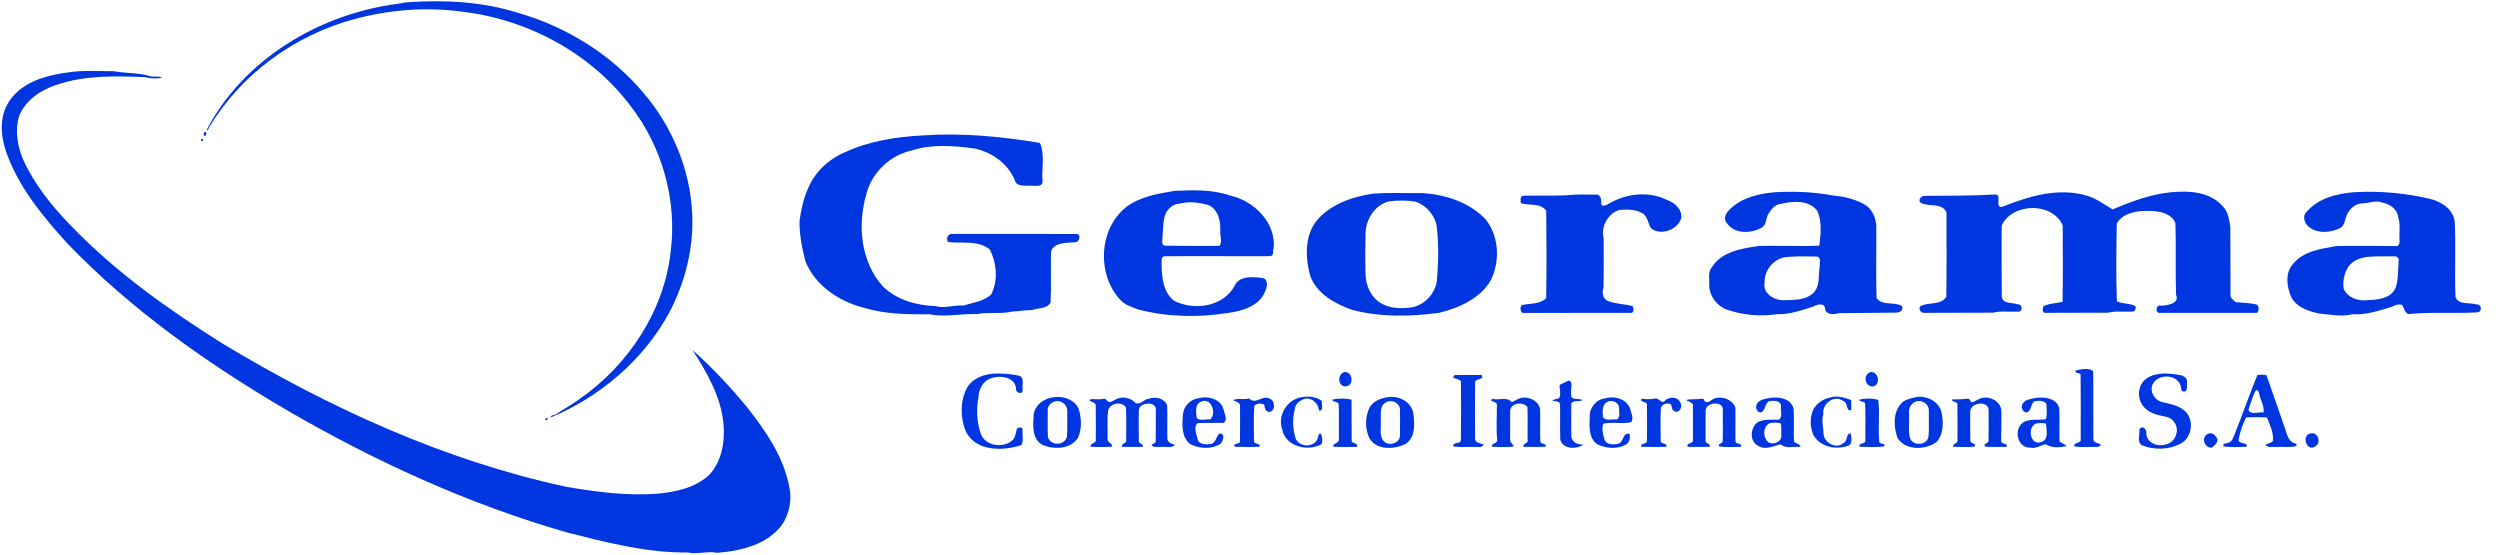 <?xml version="1.0" encoding="UTF-8" ?>
<!DOCTYPE svg PUBLIC "-//W3C//DTD SVG 1.1//EN" "http://www.w3.org/Graphics/SVG/1.1/DTD/svg11.dtd">
<svg width="2130pt" height="473pt" viewBox="0 0 2130 473" version="1.1" xmlns="http://www.w3.org/2000/svg">
<g id="#0036e0ff">
<path fill="#0036e0" opacity="1.00" d=" M 345.81 2.02 C 377.99 -0.29 410.91 1.18 441.86 11.11 C 482.96 22.94 520.99 46.60 548.52 79.47 C 572.80 108.02 588.04 144.49 589.76 182.01 C 591.21 211.21 583.74 240.55 570.18 266.39 C 548.24 306.69 511.34 338.04 469.20 355.71 C 469.32 353.58 471.42 353.76 473.01 353.39 C 479.64 348.86 486.76 345.06 493.26 340.31 C 534.85 311.68 565.63 265.51 571.35 215.00 C 577.13 171.00 564.34 125.09 537.02 89.97 C 502.62 44.53 448.24 15.90 392.06 9.75 C 361.99 5.79 331.14 8.41 301.97 16.28 C 251.16 29.92 205.39 63.08 178.27 108.37 C 177.64 109.33 177.68 111.33 176.01 110.78 C 207.07 51.20 270.60 12.88 336.05 3.64 C 339.30 3.10 342.59 2.74 345.81 2.02 Z" />
<path fill="#0036e0" opacity="1.00" d=" M 62.14 61.13 C 73.66 59.87 85.39 60.70 96.99 60.66 C 107.27 62.67 117.98 61.72 128.03 64.97 C 131.33 65.88 135.02 64.43 138.15 66.09 C 133.56 67.22 128.47 67.09 123.92 65.72 C 98.44 64.72 72.45 63.91 47.96 72.38 C 34.58 76.66 21.53 85.53 16.23 99.03 C 12.59 111.25 14.92 124.53 19.75 136.06 C 29.43 157.34 44.35 175.79 60.55 192.44 C 98.39 231.75 143.19 263.51 189.20 292.48 C 280.03 347.28 378.20 392.20 482.06 414.67 C 507.72 419.14 533.85 422.58 560.02 420.64 C 575.79 419.17 592.50 415.65 604.44 404.45 C 615.04 392.66 617.78 376.34 616.42 361.01 C 614.26 337.97 602.31 317.26 589.94 298.11 C 606.86 313.28 622.54 329.88 636.90 347.48 C 653.10 368.02 668.55 390.76 672.90 417.07 C 674.62 426.74 672.22 436.94 667.41 445.41 C 655.19 463.90 631.69 469.32 611.03 471.02 C 602.64 469.21 594.26 472.59 585.97 470.71 C 550.92 471.13 516.73 462.15 483.04 453.63 C 399.26 429.61 319.18 392.94 243.78 349.12 C 176.22 309.42 111.42 263.69 56.98 207.02 C 37.75 185.65 18.78 163.06 7.82 136.14 C 1.03 120.44 -2.13 101.01 8.00 85.99 C 19.88 68.38 42.43 63.49 62.14 61.13 Z" />
<path fill="#0036e0" opacity="1.00" d=" M 175.01 112.23 C 176.51 112.73 175.81 116.43 173.94 115.63 C 172.89 114.62 173.80 112.67 175.01 112.23 Z" />
<path fill="#0036e0" opacity="1.00" d=" M 785.27 115.41 C 818.99 113.02 852.92 116.20 886.05 121.78 C 890.38 131.70 887.39 143.37 888.21 154.00 C 888.80 159.93 881.66 158.00 878.01 158.25 C 873.50 157.88 866.45 159.52 864.75 153.88 C 858.83 139.18 844.70 129.23 829.41 126.42 C 812.17 124.15 793.83 122.64 776.98 128.16 C 758.69 132.05 742.90 146.78 738.25 164.97 C 730.33 191.50 733.23 223.32 752.59 244.43 C 764.35 255.53 781.07 260.33 796.91 260.78 C 804.91 263.02 812.93 259.70 821.06 260.31 C 829.06 257.73 838.30 256.84 844.60 250.67 C 850.53 238.84 849.18 224.08 843.30 212.51 C 833.42 204.58 819.69 207.50 807.95 206.26 C 805.56 203.90 807.58 199.04 810.93 199.32 C 846.32 199.34 881.71 199.26 917.10 199.36 C 921.35 199.03 919.92 206.74 915.95 206.38 C 908.98 207.14 898.54 206.04 895.52 214.09 C 895.07 228.68 895.83 243.32 895.08 257.90 C 891.70 263.37 884.35 262.24 879.01 264.24 C 873.26 264.06 867.70 265.30 862.00 265.52 C 852.53 267.80 842.57 265.58 833.03 267.56 C 819.32 267.00 805.61 270.54 792.00 267.74 C 773.49 267.90 754.77 267.78 736.95 262.48 C 715.57 257.21 694.79 243.79 686.26 222.74 C 683.39 211.44 680.93 199.78 681.22 187.99 C 682.59 178.65 684.47 169.27 688.40 160.64 C 694.16 146.56 706.11 135.50 720.04 129.65 C 740.42 120.19 763.01 116.68 785.27 115.41 Z" />
<path fill="#0036e0" opacity="1.00" d=" M 171.53 118.41 C 176.07 117.48 170.25 123.12 171.53 118.41 Z" />
<path fill="#0036e0" opacity="1.00" d=" M 1000.60 162.64 C 1016.41 161.89 1032.82 161.36 1047.92 166.55 C 1068.33 171.10 1086.94 189.28 1085.25 211.16 C 1084.12 213.60 1085.82 217.77 1082.17 218.25 C 1052.12 218.42 1022.06 218.03 992.02 218.33 C 988.60 218.99 989.96 223.48 989.70 226.00 C 989.85 236.74 991.18 249.48 1000.56 256.38 C 1017.44 264.89 1042.12 261.42 1051.76 243.70 C 1055.69 234.92 1067.18 235.71 1075.12 236.80 C 1080.84 237.37 1079.82 244.35 1077.97 248.07 C 1073.15 260.92 1058.18 265.01 1045.99 266.69 C 1020.65 270.70 994.30 270.09 969.51 263.63 C 964.24 261.51 958.42 259.86 954.51 255.49 C 934.36 233.87 936.04 195.14 959.45 176.45 C 971.28 167.48 986.38 165.03 1000.60 162.64 M 1009.49 172.67 C 1005.21 173.69 1000.13 173.40 996.96 176.97 C 989.92 182.88 991.56 192.84 990.45 200.99 C 990.90 203.82 988.49 208.88 992.85 209.34 C 1008.24 209.39 1023.65 209.74 1039.03 209.44 C 1041.73 205.76 1039.26 201.14 1039.68 197.01 C 1040.10 188.61 1037.99 178.27 1029.39 174.63 C 1022.94 172.88 1016.17 171.83 1009.49 172.67 Z" />
<path fill="#0036e0" opacity="1.00" d=" M 1512.54 163.75 C 1529.08 162.90 1545.72 163.50 1561.97 166.61 C 1570.99 167.40 1580.16 169.56 1588.16 173.95 C 1595.87 178.18 1599.18 187.61 1598.61 196.00 C 1598.77 215.30 1598.23 234.65 1598.83 253.93 C 1603.95 260.94 1614.07 256.65 1620.67 260.90 C 1621.66 264.42 1619.01 266.15 1615.90 266.36 C 1599.60 266.67 1583.29 266.55 1566.99 266.79 C 1562.80 267.92 1555.99 268.71 1554.90 263.07 C 1554.81 257.68 1548.19 259.26 1545.10 261.15 C 1534.93 264.31 1524.85 268.06 1513.99 267.68 C 1500.33 269.69 1486.04 268.64 1472.92 264.34 C 1463.30 261.58 1455.89 252.10 1456.26 241.99 C 1456.54 237.13 1454.92 231.54 1458.61 227.60 C 1466.92 214.28 1483.74 211.81 1497.97 209.62 C 1515.33 209.03 1532.77 210.07 1550.08 209.32 C 1551.21 199.67 1552.53 188.75 1548.30 179.51 C 1540.14 169.43 1526.07 171.59 1515.01 174.19 C 1510.67 175.78 1508.02 179.85 1505.86 183.71 C 1504.69 187.07 1504.61 191.25 1501.55 193.59 C 1492.19 199.31 1477.05 199.75 1470.73 189.29 C 1467.96 185.34 1471.14 180.83 1474.07 178.07 C 1484.31 168.13 1498.87 164.93 1512.54 163.75 M 1524.61 218.84 C 1512.74 218.59 1502.86 229.27 1503.48 241.00 C 1501.69 249.78 1511.28 255.72 1518.98 255.81 C 1527.93 255.45 1538.45 256.17 1545.31 249.27 C 1550.91 243.13 1549.13 234.42 1550.38 226.91 C 1550.21 224.12 1551.74 220.22 1548.59 218.62 C 1540.61 218.43 1532.57 218.20 1524.61 218.84 Z" />
<path fill="#0036e0" opacity="1.00" d=" M 1849.62 163.78 C 1864.86 162.32 1882.61 163.22 1893.50 175.47 C 1898.48 179.91 1899.03 186.87 1900.24 193.01 C 1900.38 212.35 1900.33 231.69 1900.40 251.04 C 1899.98 254.01 1903.02 255.64 1904.86 257.45 C 1910.98 258.05 1917.24 257.94 1923.21 259.67 C 1924.93 261.68 1924.59 264.42 1923.24 266.54 C 1895.47 266.63 1867.69 266.58 1839.91 266.56 C 1835.92 266.67 1836.94 259.20 1840.97 260.45 C 1846.28 260.32 1857.31 258.80 1853.99 251.05 C 1853.31 230.74 1854.10 210.35 1853.47 190.03 C 1849.91 181.52 1839.22 179.63 1831.00 179.74 C 1821.20 179.36 1808.92 181.16 1803.50 190.29 C 1803.10 212.36 1802.78 234.55 1803.58 256.60 C 1807.88 259.17 1814.74 258.15 1819.50 260.94 C 1819.77 262.78 1819.46 264.63 1817.61 265.42 C 1810.41 265.93 1803.07 264.70 1796.03 266.42 C 1778.32 266.48 1760.61 266.54 1742.91 266.55 C 1739.76 267.00 1740.17 262.99 1740.86 261.00 C 1745.93 258.43 1751.83 258.41 1757.32 257.20 C 1757.68 235.51 1757.55 213.77 1757.42 192.08 C 1748.76 171.95 1714.50 172.58 1705.48 192.09 C 1705.23 212.36 1705.43 232.66 1705.51 252.93 C 1706.49 259.27 1714.44 257.54 1718.97 259.24 C 1722.50 258.98 1723.78 263.73 1720.75 265.45 C 1713.18 265.96 1705.46 264.64 1698.04 266.40 C 1678.33 266.51 1658.62 266.52 1638.91 266.56 C 1636.36 266.70 1633.92 262.32 1636.48 260.73 C 1643.39 257.17 1653.44 260.30 1658.26 252.95 C 1658.63 228.92 1658.40 204.84 1658.38 180.80 C 1654.43 172.68 1643.78 176.21 1637.00 173.07 C 1633.30 171.11 1636.79 166.47 1639.98 166.86 C 1659.67 166.65 1679.40 166.95 1699.02 165.73 C 1706.80 164.45 1698.64 177.81 1706.09 176.15 C 1729.09 166.94 1754.59 159.38 1778.99 167.02 C 1786.69 169.46 1793.09 174.47 1799.97 178.43 C 1815.88 171.65 1832.35 165.56 1849.62 163.78 Z" />
<path fill="#0036e0" opacity="1.00" d=" M 2005.62 163.78 C 2027.28 162.48 2048.99 164.47 2070.08 169.33 C 2080.06 171.72 2090.61 178.43 2091.46 189.66 C 2092.49 210.74 2091.19 232.00 2092.09 253.09 C 2094.82 260.16 2104.20 257.46 2110.07 259.42 C 2114.83 259.06 2115.00 266.36 2110.12 266.16 C 2090.77 267.29 2071.16 265.66 2051.88 267.60 C 2048.40 266.22 2048.46 261.99 2046.16 259.58 C 2043.33 259.08 2040.67 259.86 2038.23 261.21 C 2027.14 264.75 2015.83 268.42 2003.99 267.74 C 1995.01 270.05 1985.84 268.00 1976.85 267.26 C 1967.62 265.48 1957.41 262.31 1952.39 253.67 C 1948.36 244.65 1946.54 232.78 1953.71 224.81 C 1962.74 213.84 1977.79 211.81 1990.97 209.63 C 2007.64 209.26 2024.33 209.61 2041.00 209.64 C 2043.68 210.29 2044.71 207.11 2044.36 204.99 C 2043.99 198.34 2045.31 191.48 2043.29 185.02 C 2042.67 178.33 2036.24 173.94 2030.13 172.73 C 2024.51 170.29 2018.69 173.07 2012.98 173.26 C 2006.28 173.29 2000.83 178.76 1998.78 184.79 C 1997.93 188.17 1997.28 192.04 1994.18 194.14 C 1985.54 198.46 1974.01 199.45 1966.36 192.65 C 1963.14 189.57 1961.52 183.50 1965.41 180.34 C 1975.34 168.69 1991.10 164.96 2005.62 163.78 M 2019.45 218.66 C 2012.56 219.10 2005.26 221.17 2001.00 227.00 C 1997.22 232.46 1995.95 239.47 1996.78 246.01 C 2000.05 253.66 2009.22 256.78 2017.01 255.71 C 2025.84 255.47 2037.25 254.40 2041.12 245.00 C 2043.57 237.62 2043.01 229.63 2043.69 221.96 C 2044.04 219.93 2041.99 218.11 2040.04 218.41 C 2033.17 218.43 2026.30 218.29 2019.45 218.66 Z" />
<path fill="#0036e0" opacity="1.00" d=" M 1170.68 164.89 C 1184.41 164.03 1198.23 164.66 1212.00 164.51 C 1231.26 165.70 1251.02 172.14 1264.98 186.00 C 1277.21 200.24 1278.30 221.97 1270.33 238.54 C 1261.10 254.44 1243.16 262.39 1226.05 266.52 C 1201.53 269.81 1176.04 270.34 1152.00 264.01 C 1137.45 258.81 1121.68 250.25 1116.24 234.85 C 1112.21 220.04 1111.48 202.74 1120.58 189.55 C 1132.41 174.16 1152.12 167.49 1170.68 164.89 M 1183.40 171.57 C 1171.70 174.46 1164.01 186.31 1163.47 197.96 C 1163.17 209.65 1163.12 221.34 1163.43 233.03 C 1163.49 240.81 1166.18 248.71 1171.56 254.42 C 1179.88 262.88 1192.76 263.53 1203.74 261.74 C 1214.41 259.21 1222.72 249.94 1224.24 239.13 C 1225.53 223.44 1225.94 207.59 1223.98 191.94 C 1222.04 182.77 1214.99 174.93 1206.16 171.84 C 1198.62 170.54 1190.98 170.65 1183.40 171.57 Z" />
<path fill="#0036e0" opacity="1.00" d=" M 1336.20 166.31 C 1344.46 165.27 1352.86 165.92 1361.18 165.80 C 1364.80 167.34 1364.09 171.55 1364.38 174.73 C 1366.20 175.69 1368.29 175.09 1369.91 173.97 C 1384.87 165.07 1404.01 162.36 1419.99 170.25 C 1426.67 172.46 1433.52 178.37 1432.36 186.06 C 1429.28 195.87 1414.77 201.14 1406.64 194.46 C 1404.05 190.50 1404.04 184.92 1399.88 182.04 C 1393.98 178.18 1386.67 178.40 1379.92 178.85 C 1369.97 181.60 1363.73 193.24 1366.31 202.98 C 1366.32 216.99 1366.45 231.01 1366.24 245.02 C 1364.53 249.18 1365.65 255.02 1370.33 256.60 C 1376.97 259.15 1384.34 258.91 1391.11 260.91 C 1391.96 262.96 1392.43 267.19 1389.05 266.58 C 1359.02 266.60 1328.99 266.56 1298.96 266.60 C 1295.30 267.50 1294.34 261.46 1296.88 259.81 C 1303.61 258.51 1311.89 259.28 1317.35 254.10 C 1317.74 229.25 1317.66 204.34 1317.39 179.49 C 1312.20 172.48 1302.83 175.47 1295.71 173.06 C 1295.67 170.76 1294.68 167.40 1297.75 166.76 C 1310.56 166.42 1323.42 167.01 1336.20 166.31 Z" />
<path fill="#0036e0" opacity="1.00" d=" M 1768.45 315.69 C 1772.93 314.74 1780.10 312.89 1783.42 316.42 C 1783.65 335.63 1783.37 354.86 1783.55 374.08 C 1783.26 377.48 1787.98 377.29 1790.05 378.95 C 1788.92 380.04 1787.69 381.14 1786.03 380.80 C 1779.89 380.58 1773.68 381.27 1767.61 380.42 C 1765.47 376.53 1773.81 378.24 1772.75 374.05 C 1772.77 356.04 1772.91 338.01 1772.68 320.00 C 1773.24 316.81 1766.91 318.78 1768.45 315.69 Z" />
<path fill="#0036e0" opacity="1.00" d=" M 1145.05 317.05 C 1151.87 315.61 1154.48 327.82 1147.01 329.17 C 1139.88 329.85 1138.99 319.47 1145.05 317.05 Z" />
<path fill="#0036e0" opacity="1.00" d=" M 1593.15 317.18 C 1599.78 315.36 1603.13 327.01 1596.16 329.23 C 1589.37 330.19 1586.74 319.87 1593.15 317.18 Z" />
<path fill="#0036e0" opacity="1.00" d=" M 844.41 318.53 C 852.31 317.77 860.33 318.48 868.04 320.02 C 873.23 321.56 870.69 328.06 871.24 332.02 C 871.93 336.71 864.85 334.94 865.70 330.98 C 864.66 320.85 851.74 319.53 844.05 322.32 C 837.69 324.56 833.92 331.48 833.75 337.98 C 831.77 348.09 832.14 358.91 835.37 368.69 C 838.54 379.88 854.13 382.29 862.34 375.36 C 865.54 372.67 865.20 368.12 866.79 364.60 C 868.17 364.40 871.47 363.59 871.25 365.82 C 870.75 370.23 872.42 375.22 870.20 379.23 C 854.51 384.44 831.83 384.76 823.05 367.98 C 818.22 356.54 817.87 342.67 823.39 331.35 C 827.27 323.43 836.10 319.62 844.41 318.53 Z" />
<path fill="#0036e0" opacity="1.00" d=" M 1840.38 318.51 C 1846.44 317.70 1852.49 318.75 1858.45 319.73 C 1861.12 320.65 1864.00 322.75 1863.27 326.01 C 1863.05 328.53 1864.27 334.14 1860.28 333.61 C 1857.68 333.37 1858.75 329.87 1857.74 328.24 C 1854.25 318.58 1838.70 318.40 1834.13 327.25 C 1831.23 333.48 1835.46 340.79 1841.92 342.50 C 1849.64 344.40 1858.43 345.62 1863.57 352.48 C 1869.21 360.45 1866.91 373.35 1857.91 377.97 C 1847.79 383.31 1835.26 383.62 1824.72 379.28 C 1820.52 376.30 1823.28 370.04 1822.73 365.68 C 1825.80 361.71 1829.54 366.31 1828.64 370.05 C 1830.61 382.81 1851.62 382.04 1854.06 370.05 C 1856.41 363.94 1852.23 356.56 1845.91 355.17 C 1839.66 353.76 1832.73 352.79 1827.96 348.07 C 1821.47 342.52 1820.42 331.64 1826.07 325.11 C 1829.52 320.81 1835.09 319.10 1840.38 318.51 Z" />
<path fill="#0036e0" opacity="1.00" d=" M 1239.34 319.56 C 1247.10 319.40 1254.87 319.44 1262.64 319.54 C 1264.24 324.26 1257.23 321.89 1256.78 325.83 C 1256.63 341.91 1256.67 358.01 1256.76 374.10 C 1257.12 377.63 1261.63 377.57 1264.13 378.86 C 1263.09 380.15 1261.76 381.19 1260.03 380.81 C 1252.89 380.56 1245.68 381.25 1238.59 380.45 C 1236.43 376.36 1244.47 378.72 1244.69 374.99 C 1244.92 358.63 1244.82 342.26 1244.74 325.90 C 1245.23 321.73 1234.92 323.64 1239.34 319.56 Z" />
<path fill="#0036e0" opacity="1.00" d=" M 1923.33 319.42 C 1925.88 319.24 1928.56 319.01 1931.07 319.75 C 1936.40 334.82 1941.54 349.98 1946.84 365.05 C 1948.48 369.83 1949.54 376.26 1955.28 377.78 C 1957.14 377.91 1957.24 380.22 1955.29 380.32 C 1950.28 381.34 1945.07 380.50 1940.00 380.78 C 1936.62 380.51 1932.58 381.80 1930.01 378.93 C 1932.11 377.79 1934.94 377.57 1936.58 375.73 C 1937.18 368.67 1933.99 361.86 1931.32 355.62 C 1925.45 355.40 1919.58 355.40 1913.73 355.59 C 1910.78 361.35 1908.56 367.65 1907.44 374.02 C 1906.22 379.00 1916.44 376.41 1913.97 380.67 C 1907.56 380.71 1901.01 381.32 1894.69 380.35 C 1892.79 377.75 1896.62 378.04 1898.27 377.28 C 1901.97 376.56 1902.94 372.22 1904.21 369.20 C 1910.81 352.69 1916.59 335.86 1923.33 319.42 M 1921.43 333.46 C 1918.93 338.31 1917.57 343.94 1915.67 349.15 C 1917.46 353.95 1924.44 350.73 1928.50 351.41 C 1929.49 345.96 1925.90 341.10 1924.91 335.90 C 1924.64 334.04 1923.26 330.58 1921.43 333.46 Z" />
<path fill="#0036e0" opacity="1.00" d=" M 1336.35 324.36 C 1341.13 324.66 1337.66 332.53 1338.70 336.01 C 1337.91 341.88 1345.19 338.54 1348.18 341.02 C 1345.29 342.67 1340.69 340.64 1338.75 343.77 C 1338.69 353.22 1338.65 362.69 1338.77 372.14 C 1339.63 377.38 1344.61 378.79 1349.19 378.85 C 1343.13 382.92 1331.78 382.96 1329.38 374.67 C 1328.95 364.44 1329.45 354.18 1329.15 343.94 C 1328.10 341.35 1324.53 342.23 1322.46 341.00 C 1324.33 340.23 1326.37 339.91 1328.32 339.31 C 1330.31 335.81 1328.61 331.72 1328.80 327.96 C 1331.26 326.65 1333.77 325.43 1336.35 324.36 Z" />
<path fill="#0036e0" opacity="1.00" d=" M 898.29 338.37 C 906.08 337.17 915.38 340.55 918.89 348.08 C 921.61 356.24 921.90 365.39 918.31 373.33 C 911.65 383.01 897.11 383.29 887.36 378.59 C 878.94 373.00 880.15 361.77 880.69 352.99 C 882.10 344.48 890.05 339.04 898.29 338.37 M 898.23 342.22 C 894.98 343.23 892.27 346.49 892.66 350.01 C 892.73 357.39 892.51 364.78 892.76 372.16 C 894.87 380.14 907.10 379.94 909.08 371.97 C 909.54 364.66 909.15 357.30 909.28 349.98 C 909.45 344.60 903.25 340.12 898.23 342.22 Z" />
<path fill="#0036e0" opacity="1.00" d=" M 1110.19 338.27 C 1115.49 337.36 1122.06 338.21 1126.27 341.76 C 1125.75 344.38 1128.25 350.52 1123.72 349.74 C 1123.43 342.87 1115.21 336.64 1109.03 340.97 C 1105.80 342.37 1103.30 345.37 1103.13 348.97 C 1100.97 357.15 1101.45 365.94 1104.01 373.91 C 1108.00 382.35 1122.45 381.04 1123.19 371.10 C 1125.88 365.22 1127.86 376.71 1125.63 378.58 C 1114.09 385.10 1095.16 380.25 1092.46 365.97 C 1088.00 353.68 1097.13 339.38 1110.19 338.27 Z" />
<path fill="#0036e0" opacity="1.00" d=" M 1182.31 338.40 C 1191.47 336.81 1202.16 342.10 1204.11 351.85 C 1205.31 360.77 1206.15 371.97 1197.95 378.03 C 1188.27 383.03 1173.01 383.91 1166.66 373.34 C 1162.86 365.04 1163.02 355.16 1166.95 346.97 C 1170.31 341.62 1176.30 339.24 1182.31 338.40 M 1181.38 342.56 C 1174.92 345.33 1176.67 353.40 1176.47 359.01 C 1176.86 364.82 1174.67 371.94 1179.51 376.43 C 1184.11 380.31 1192.65 377.44 1192.77 371.08 C 1192.88 363.70 1192.90 356.30 1192.78 348.92 C 1192.72 343.51 1185.99 340.03 1181.38 342.56 Z" />
<path fill="#0036e0" opacity="1.00" d=" M 1560.35 338.42 C 1565.97 336.84 1571.88 338.96 1577.18 340.84 C 1577.35 343.68 1577.31 346.53 1577.23 349.37 C 1572.43 350.95 1574.72 342.51 1570.36 341.66 C 1562.69 335.73 1552.12 344.23 1553.53 353.03 C 1551.60 358.70 1553.70 364.30 1553.67 370.07 C 1554.60 377.80 1564.99 382.95 1571.03 377.16 C 1574.43 375.51 1572.64 369.25 1576.75 369.20 C 1577.46 372.32 1578.02 376.33 1576.15 379.18 C 1565.56 383.70 1551.34 381.39 1545.15 370.94 C 1542.11 364.06 1541.84 355.83 1544.90 348.91 C 1548.02 343.10 1554.00 339.60 1560.35 338.42 Z" />
<path fill="#0036e0" opacity="1.00" d=" M 1632.24 338.34 C 1640.89 336.79 1650.91 341.36 1653.86 350.08 C 1656.00 358.83 1656.36 369.80 1649.77 376.77 C 1640.10 383.37 1623.76 384.12 1616.75 373.30 C 1613.43 363.92 1612.58 351.87 1619.66 343.96 C 1622.85 340.19 1627.78 339.64 1632.24 338.34 M 1631.37 342.53 C 1628.00 344.28 1625.93 348.21 1626.51 352.00 C 1626.95 358.90 1625.75 366.07 1627.13 372.81 C 1629.44 380.32 1641.70 379.84 1643.03 372.04 C 1643.81 364.75 1643.18 357.31 1643.37 349.97 C 1643.62 344.02 1636.59 339.63 1631.37 342.53 Z" />
<path fill="#0036e0" opacity="1.00" d=" M 953.19 339.22 C 958.20 337.80 964.05 339.54 967.53 343.42 C 972.00 345.08 974.65 339.84 978.92 339.72 C 984.41 337.56 992.29 339.44 994.42 345.41 C 994.80 354.99 994.37 364.59 994.61 374.17 C 995.35 377.31 998.32 378.21 1001.08 378.93 C 998.27 382.15 993.68 380.31 989.99 380.79 C 986.95 380.42 983.06 381.96 980.96 379.01 C 982.06 377.95 984.64 377.91 984.64 375.98 C 984.87 367.32 984.68 358.65 984.73 349.99 C 986.21 341.35 970.06 342.28 970.24 349.95 C 970.21 358.63 970.11 367.31 970.28 375.99 C 970.37 378.26 974.40 377.98 973.79 380.65 C 967.87 380.92 961.93 380.84 956.02 380.70 C 955.01 377.42 960.10 378.10 959.51 375.08 C 959.45 365.85 959.74 356.60 959.35 347.39 C 956.22 341.54 945.29 343.24 944.10 350.04 C 943.11 357.90 943.96 366.09 943.66 374.08 C 943.36 376.93 947.56 377.57 947.72 380.34 C 941.70 381.31 935.41 380.67 929.29 380.68 C 928.21 377.38 933.88 378.10 933.63 374.96 C 933.60 365.11 933.77 355.24 933.54 345.39 C 933.58 342.04 928.42 343.07 928.24 340.44 C 931.99 339.33 936.14 340.92 940.04 339.77 C 942.67 338.93 943.45 343.18 946.00 342.56 C 948.47 341.63 950.64 340.00 953.19 339.22 Z" />
<path fill="#0036e0" opacity="1.00" d=" M 1021.25 339.31 C 1029.43 336.97 1040.58 340.12 1042.60 349.35 C 1043.31 352.76 1046.40 358.01 1042.32 360.28 C 1034.98 360.46 1027.63 360.16 1020.31 360.50 C 1016.71 363.97 1019.39 369.76 1020.33 373.98 C 1021.43 379.31 1028.02 378.73 1032.18 378.25 C 1035.93 376.73 1036.19 372.22 1038.69 369.56 C 1044.24 368.70 1042.25 375.55 1039.98 378.01 C 1032.47 382.99 1022.23 382.44 1014.38 378.52 C 1006.68 372.99 1007.06 362.44 1007.81 354.00 C 1007.97 346.64 1013.90 340.06 1021.25 339.31 M 1023.22 342.27 C 1017.67 344.50 1019.17 351.51 1019.59 356.19 C 1022.69 358.75 1027.39 356.98 1031.16 357.33 C 1036.67 352.13 1032.17 338.16 1023.22 342.27 Z" />
<path fill="#0036e0" opacity="1.00" d=" M 1064.26 339.45 C 1069.76 345.38 1076.08 335.78 1082.06 339.82 C 1087.03 341.40 1086.51 352.44 1080.17 350.74 C 1077.72 349.86 1077.63 346.78 1077.00 344.67 C 1074.37 343.50 1070.61 343.41 1068.66 345.78 C 1067.94 355.81 1068.37 365.93 1068.39 376.00 C 1068.30 378.87 1075.48 377.52 1072.75 380.63 C 1065.90 380.95 1058.99 380.85 1052.13 380.67 C 1049.54 377.27 1056.74 378.89 1056.45 375.95 C 1056.64 365.95 1056.50 355.94 1056.52 345.93 C 1056.74 342.74 1052.64 342.10 1050.51 340.95 C 1054.73 338.80 1059.70 340.88 1064.26 339.45 Z" />
<path fill="#0036e0" opacity="1.00" d=" M 1295.18 339.22 C 1302.06 337.25 1311.20 341.34 1312.18 348.98 C 1312.42 357.98 1312.03 366.99 1312.34 375.99 C 1312.41 378.85 1317.94 377.23 1316.86 380.68 C 1310.61 380.89 1304.36 380.85 1298.12 380.70 C 1296.84 377.60 1302.26 378.13 1301.50 375.07 C 1301.45 365.67 1301.69 356.25 1301.37 346.86 C 1297.95 341.96 1287.03 343.10 1286.67 349.94 C 1286.61 357.96 1286.67 365.98 1286.64 374.00 C 1286.10 376.71 1288.84 378.15 1289.86 380.33 C 1283.75 381.29 1277.46 380.69 1271.29 380.68 C 1270.25 377.42 1275.80 378.11 1275.64 374.97 C 1274.62 365.28 1275.40 355.41 1275.32 345.78 C 1276.69 341.59 1266.65 342.06 1271.90 339.81 C 1277.31 341.42 1283.81 337.55 1287.88 342.63 C 1290.48 341.91 1292.56 339.95 1295.18 339.22 Z" />
<path fill="#0036e0" opacity="1.00" d=" M 1367.37 339.44 C 1375.14 337.07 1385.00 339.47 1388.53 347.34 C 1389.59 351.15 1392.25 356.24 1389.78 359.69 C 1382.20 361.53 1373.58 359.15 1366.03 361.01 C 1364.37 365.28 1365.77 370.49 1367.15 374.81 C 1369.16 379.39 1374.88 378.80 1378.94 378.07 C 1383.55 376.60 1382.44 368.10 1388.37 369.70 C 1389.10 372.91 1388.59 376.63 1385.62 378.55 C 1378.12 383.09 1368.20 382.18 1360.59 378.34 C 1353.35 372.86 1354.11 363.04 1354.49 354.98 C 1354.02 347.52 1359.92 340.29 1367.37 339.44 M 1369.33 342.45 C 1364.68 344.94 1365.44 350.85 1365.65 355.30 C 1368.19 359.08 1373.47 356.88 1377.29 357.38 C 1381.09 355.90 1379.13 351.03 1379.53 347.94 C 1379.61 342.94 1373.44 340.13 1369.33 342.45 Z" />
<path fill="#0036e0" opacity="1.00" d=" M 1410.42 339.47 C 1413.52 338.91 1415.56 344.65 1418.47 341.42 C 1422.19 337.55 1429.86 337.84 1431.78 343.32 C 1433.76 346.35 1430.72 352.65 1426.72 350.35 C 1424.18 349.52 1424.68 346.37 1423.54 344.46 C 1420.07 342.67 1414.76 344.58 1415.00 348.96 C 1414.65 357.65 1414.80 366.38 1414.92 375.08 C 1414.31 379.03 1420.98 376.85 1419.72 380.67 C 1412.62 380.88 1405.51 380.90 1398.43 380.65 C 1397.32 377.27 1402.42 378.86 1403.19 376.17 C 1403.33 365.73 1403.36 355.28 1403.17 344.84 C 1403.21 341.55 1396.53 343.08 1398.71 339.68 C 1402.62 340.27 1406.53 340.30 1410.42 339.47 Z" />
<path fill="#0036e0" opacity="1.00" d=" M 1461.26 339.34 C 1467.75 337.25 1475.92 340.67 1478.54 347.04 C 1478.77 356.79 1478.46 366.54 1478.67 376.29 C 1479.50 378.87 1484.40 377.27 1483.48 380.67 C 1477.26 380.64 1470.86 381.39 1464.75 380.28 C 1463.03 377.86 1467.71 378.16 1467.71 375.99 C 1467.99 367.33 1467.76 358.66 1467.82 349.99 C 1469.34 341.19 1453.11 342.25 1453.19 349.95 C 1453.11 358.32 1453.14 366.69 1453.17 375.06 C 1452.31 378.23 1457.74 377.53 1456.72 380.67 C 1450.48 380.89 1444.23 380.86 1438.01 380.69 C 1435.92 377.48 1442.86 378.08 1442.38 375.10 C 1442.40 364.94 1442.43 354.78 1442.37 344.62 C 1441.01 342.63 1438.52 342.01 1436.58 340.82 C 1440.96 339.69 1445.59 340.50 1450.07 339.72 C 1452.24 339.01 1451.78 343.05 1453.94 342.55 C 1456.84 342.92 1458.57 339.92 1461.26 339.34 Z" />
<path fill="#0036e0" opacity="1.00" d=" M 1506.24 339.33 C 1514.10 337.66 1525.77 338.84 1528.10 348.14 C 1528.78 357.53 1528.02 367.03 1528.46 376.45 C 1530.37 377.88 1533.29 378.21 1534.24 380.70 C 1528.56 380.25 1521.83 382.64 1517.13 378.56 C 1511.07 379.82 1504.17 383.89 1498.11 379.89 C 1490.29 376.15 1491.18 364.24 1497.63 359.62 C 1503.28 356.80 1509.62 357.75 1515.70 357.53 C 1519.12 354.90 1516.80 349.68 1517.45 345.92 C 1517.18 341.11 1511.33 341.26 1507.77 341.70 C 1503.25 343.18 1504.68 350.12 1500.02 351.47 C 1496.28 350.97 1495.53 346.80 1496.93 343.97 C 1499.05 340.84 1502.74 339.95 1506.24 339.33 M 1508.21 360.37 C 1501.76 362.99 1501.53 373.18 1507.05 377.06 C 1511.22 379.26 1518.12 376.28 1517.66 371.02 C 1517.55 367.60 1518.00 364.11 1517.27 360.74 C 1514.35 359.82 1511.20 360.11 1508.21 360.37 Z" />
<path fill="#0036e0" opacity="1.00" d=" M 1687.36 339.44 C 1694.40 336.97 1703.77 341.15 1705.07 348.94 C 1705.37 357.63 1705.13 366.38 1704.98 375.05 C 1704.29 379.08 1710.81 376.97 1709.72 380.69 C 1703.87 380.86 1697.99 380.89 1692.15 380.68 C 1688.43 379.01 1692.97 377.87 1694.23 376.12 C 1694.45 367.41 1694.26 358.68 1694.32 349.97 C 1694.84 340.80 1678.40 342.56 1678.64 350.95 C 1678.69 359.09 1678.52 367.25 1678.71 375.39 C 1678.75 378.38 1684.43 377.55 1682.35 380.47 C 1676.33 381.14 1670.19 380.77 1664.14 380.67 C 1663.24 377.58 1668.49 378.13 1667.75 375.07 C 1667.78 365.02 1667.84 354.96 1667.71 344.90 C 1668.31 341.78 1663.01 343.15 1663.00 340.32 C 1667.35 340.22 1671.70 340.26 1676.04 339.72 C 1678.79 338.84 1678.20 343.49 1681.02 342.60 C 1683.23 341.82 1685.03 340.08 1687.36 339.44 Z" />
<path fill="#0036e0" opacity="1.00" d=" M 1733.16 339.22 C 1740.78 337.83 1752.49 338.85 1754.53 348.05 C 1754.88 357.42 1754.43 366.82 1754.73 376.19 C 1756.73 377.59 1758.98 378.60 1760.97 380.06 C 1755.27 381.26 1748.18 381.94 1743.10 378.58 C 1738.63 379.03 1734.83 382.58 1730.00 381.41 C 1719.69 381.85 1715.59 368.05 1722.23 361.22 C 1727.83 355.80 1736.31 358.53 1743.09 357.11 C 1744.45 353.09 1743.61 348.52 1743.58 344.32 C 1741.56 340.75 1737.21 341.58 1733.80 341.73 C 1729.78 343.61 1731.29 349.59 1727.13 351.30 C 1722.88 351.84 1721.00 345.61 1724.04 343.08 C 1726.27 340.34 1729.96 340.04 1733.16 339.22 M 1734.12 361.12 C 1727.03 364.81 1730.08 379.83 1738.96 376.71 C 1745.94 374.78 1743.54 366.16 1743.16 360.84 C 1740.20 360.48 1736.93 360.07 1734.12 361.12 Z" />
<path fill="#0036e0" opacity="1.00" d=" M 1135.41 340.37 C 1140.10 339.39 1146.55 339.25 1151.53 340.49 C 1151.71 352.43 1151.43 364.38 1151.64 376.32 C 1153.04 377.73 1157.82 378.10 1156.01 380.70 C 1149.41 380.88 1142.78 380.89 1136.18 380.69 C 1135.20 377.43 1140.60 377.89 1140.67 374.97 C 1140.65 364.76 1140.85 354.53 1140.57 344.33 C 1139.93 341.73 1134.31 342.68 1135.41 340.37 Z" />
<path fill="#0036e0" opacity="1.00" d=" M 1584.44 340.39 C 1588.80 339.45 1595.52 339.02 1600.30 340.79 C 1601.71 352.38 1600.08 364.36 1601.11 376.02 C 1600.96 379.01 1607.23 377.21 1605.25 380.26 C 1598.43 381.42 1591.31 380.64 1584.40 380.68 C 1583.09 376.96 1589.82 378.86 1589.25 375.08 C 1589.20 364.73 1589.48 354.37 1589.10 344.04 C 1588.84 341.31 1583.48 342.95 1584.44 340.39 Z" />
<path fill="#0036e0" opacity="1.00" d=" M 464.86 356.34 C 469.55 355.29 463.74 360.85 464.86 356.34 Z" />
<path fill="#0036e0" opacity="1.00" d=" M 1882.13 369.26 C 1885.43 368.35 1887.84 371.39 1889.23 373.95 C 1889.76 377.34 1886.63 379.69 1884.24 381.47 C 1877.38 381.49 1875.03 371.37 1882.13 369.26 Z" />
<path fill="#0036e0" opacity="1.00" d=" M 1968.29 369.36 C 1974.74 367.36 1978.36 377.51 1972.40 380.39 C 1965.57 385.39 1960.55 371.12 1968.29 369.36 Z" />
</g>
</svg>

